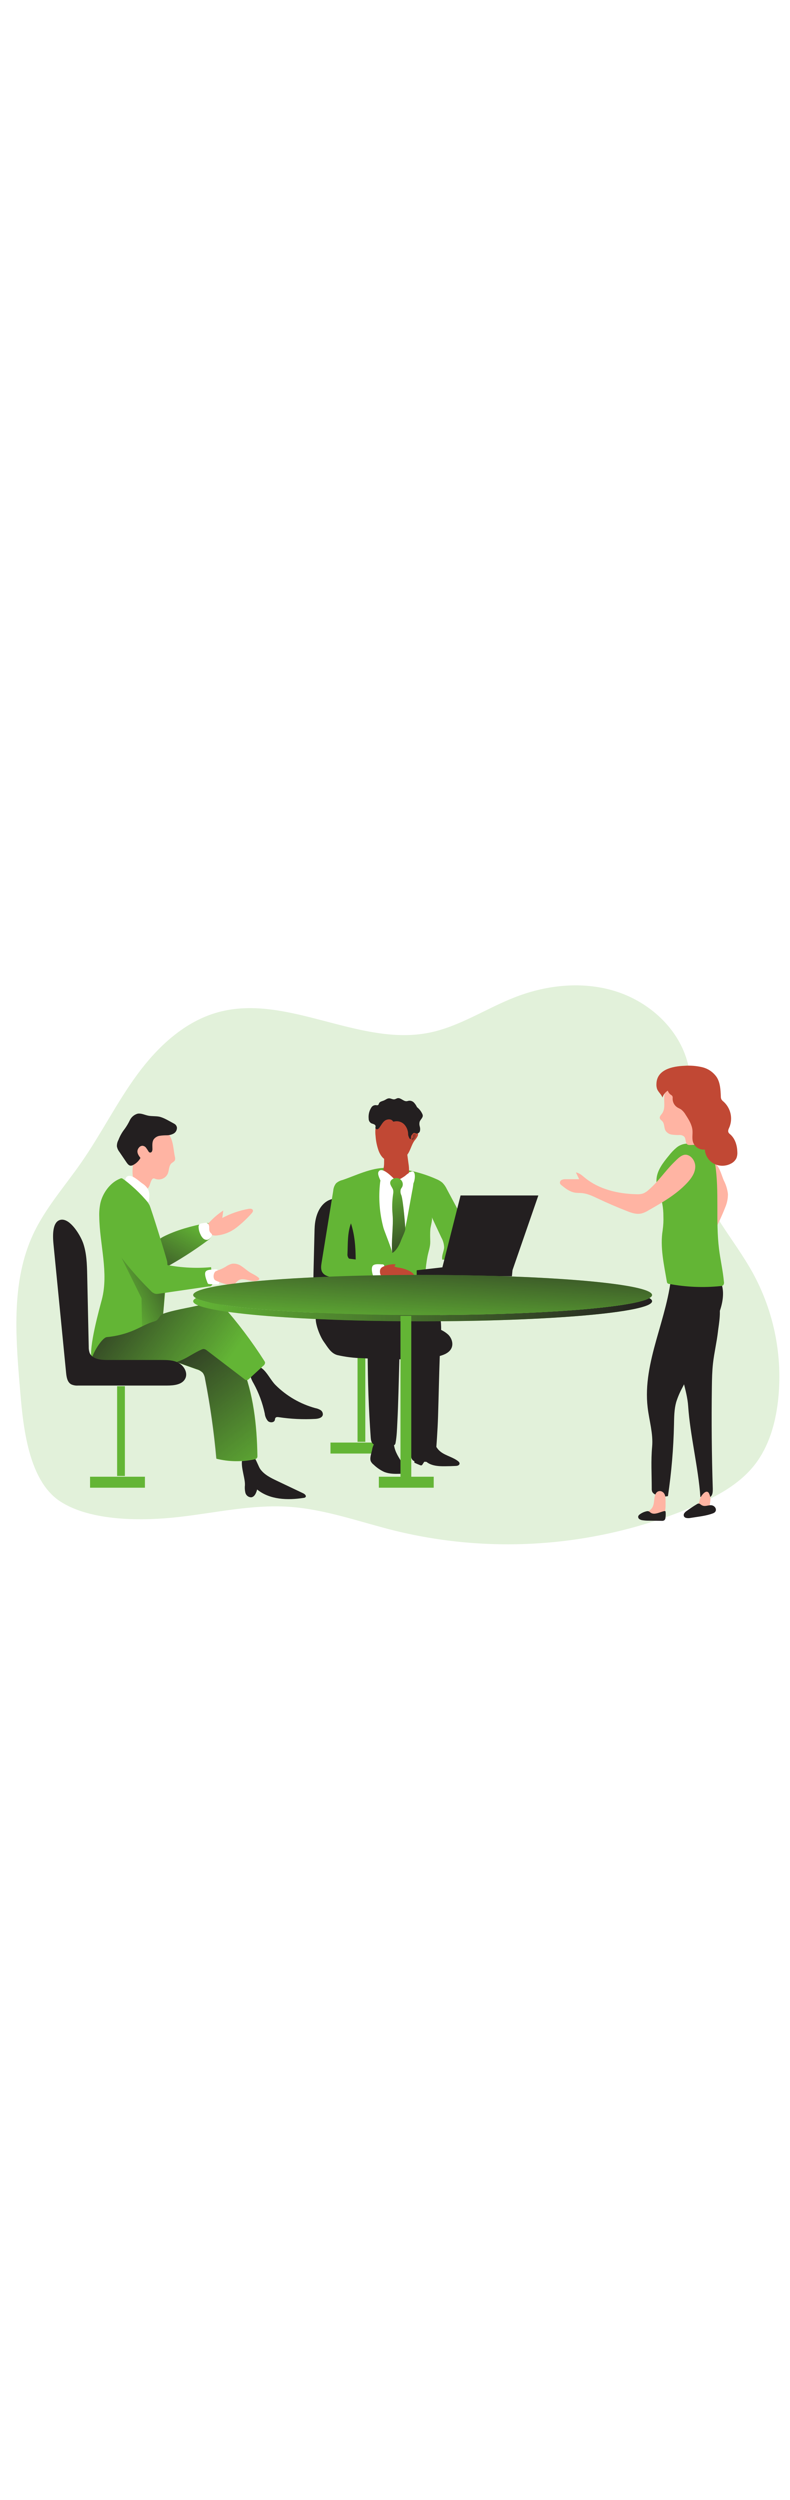 <?xml version="1.0" encoding="UTF-8"?> <svg xmlns="http://www.w3.org/2000/svg" xmlns:xlink="http://www.w3.org/1999/xlink" id="_0116_team_meeting_1" viewBox="0 0 500 500" data-imageid="team-meeting-1-33" class="illustrations_image" style="width: 158px;"><defs><style>.cls-1_team-meeting-1-33{fill:url(#linear-gradient);}.cls-1_team-meeting-1-33,.cls-2_team-meeting-1-33,.cls-3_team-meeting-1-33,.cls-4_team-meeting-1-33,.cls-5_team-meeting-1-33,.cls-6_team-meeting-1-33,.cls-7_team-meeting-1-33,.cls-8_team-meeting-1-33,.cls-9_team-meeting-1-33,.cls-10_team-meeting-1-33,.cls-11_team-meeting-1-33,.cls-12_team-meeting-1-33,.cls-13_team-meeting-1-33,.cls-14_team-meeting-1-33,.cls-15_team-meeting-1-33{stroke-width:0px;}.cls-2_team-meeting-1-33{isolation:isolate;opacity:.18;}.cls-2_team-meeting-1-33,.cls-15_team-meeting-1-33{fill:#68e1fd;}.cls-3_team-meeting-1-33{fill:url(#linear-gradient-4-team-meeting-1-33);}.cls-4_team-meeting-1-33{fill:url(#linear-gradient-2-team-meeting-1-33);}.cls-5_team-meeting-1-33{fill:url(#linear-gradient-3-team-meeting-1-33);}.cls-6_team-meeting-1-33{fill:url(#linear-gradient-8-team-meeting-1-33);}.cls-7_team-meeting-1-33{fill:url(#linear-gradient-9-team-meeting-1-33);}.cls-8_team-meeting-1-33{fill:url(#linear-gradient-7-team-meeting-1-33);}.cls-9_team-meeting-1-33{fill:url(#linear-gradient-5-team-meeting-1-33);}.cls-10_team-meeting-1-33{fill:url(#linear-gradient-6-team-meeting-1-33);}.cls-11_team-meeting-1-33{fill:#231f20;}.cls-12_team-meeting-1-33{fill:#c14834;}.cls-13_team-meeting-1-33{fill:#fff;}.cls-14_team-meeting-1-33{fill:#ffb4a3;}</style><linearGradient id="linear-gradient-team-meeting-1-33" x1="728.09" y1="1491.79" x2="734.07" y2="1515.89" gradientTransform="translate(-480.88 1694.39) scale(1 -1)" gradientUnits="userSpaceOnUse"><stop offset="0" stop-color="#231f20" stop-opacity="0"></stop><stop offset="1" stop-color="#231f20"></stop></linearGradient><linearGradient id="linear-gradient-2-team-meeting-1-33" x1="724.54" y1="1484.46" x2="747.04" y2="1428.37" xlink:href="#linear-gradient-team-meeting-1-33"></linearGradient><linearGradient id="linear-gradient-3-team-meeting-1-33" x1="746" y1="1515.77" x2="736.6" y2="1516.48" xlink:href="#linear-gradient-team-meeting-1-33"></linearGradient><linearGradient id="linear-gradient-4-team-meeting-1-33" x1="603.72" y1="1462.09" x2="574.12" y2="1409.14" xlink:href="#linear-gradient-team-meeting-1-33"></linearGradient><linearGradient id="linear-gradient-5-team-meeting-1-33" x1="656.16" y1="1304.03" x2="581" y2="1400.54" xlink:href="#linear-gradient-team-meeting-1-33"></linearGradient><linearGradient id="linear-gradient-6-team-meeting-1-33" x1="554.08" y1="1421.38" x2="602.76" y2="1443.29" xlink:href="#linear-gradient-team-meeting-1-33"></linearGradient><linearGradient id="linear-gradient-7-team-meeting-1-33" x1="618.47" y1="1364.98" x2="533.47" y2="1426.62" xlink:href="#linear-gradient-team-meeting-1-33"></linearGradient><linearGradient id="linear-gradient-8-team-meeting-1-33" x1="603.14" y1="1406.64" x2="893.57" y2="1406.64" xlink:href="#linear-gradient-team-meeting-1-33"></linearGradient><linearGradient id="linear-gradient-9-team-meeting-1-33" x1="746.95" y1="1392.18" x2="750.93" y2="1459.49" xlink:href="#linear-gradient-team-meeting-1-33"></linearGradient></defs><path id="background_team-meeting-1-33" class="cls-2_team-meeting-1-33 targetColor" d="M12.42,335.2c-2.66-32.16-5.05-66.03,8.59-95.27,7.72-16.55,20.07-30.39,30.48-45.41,12.53-18.03,22.35-37.86,35.35-55.58,13-17.71,30.02-33.65,51.21-39.46,43.51-11.94,88.94,21.71,133.21,13.03,19.63-3.85,36.66-15.65,55.36-22.79,19.83-7.6,42.14-9.88,62.45-3.66,20.31,6.22,38.22,21.57,45.03,41.68,7.77,22.95.81,48.54,6.51,72.09,5.79,24.04,23.88,42.93,35.82,64.59,13.59,24.8,19.17,53.2,15.96,81.3-1.68,14.33-5.84,28.76-14.73,40.16-9.69,12.41-24.13,20.14-38.6,26.34-59.63,25.39-125.88,30.82-188.85,15.46-22.43-5.54-44.42-13.7-67.46-15.2-23.24-1.53-46.31,3.81-69.47,6.45-22.38,2.56-55.54,3-75.28-9.92-21.25-13.99-23.71-51.39-25.57-73.81Z" style="fill: rgb(99, 181, 53);"></path><g id="character_3_team-meeting-1-33"><path class="cls-11_team-meeting-1-33" d="M425.08,263.71c-2.07,29.17-18.61,56.9-15.17,85.95.97,8.3,3.58,16.52,2.83,24.81-.81,8.76-.25,17.59-.25,26.38-.06.77.06,1.55.36,2.26.41.65,1,1.17,1.7,1.5,2.51,1.35,5.42,1.74,8.2,1.1,2.23-14.99,3.51-30.1,3.83-45.25.1-4.8.11-9.68,1.41-14.29,1.02-3.21,2.36-6.32,3.98-9.28,4.13-8.1,8.23-16.21,12.28-24.35l4.03-8.03c1.24-2.48,2.48-4.96,3.72-7.44,2.99-6.28,5.71-12.92,5.61-19.85-.07-4.86-1.84-10.03-5.85-12.76-2.9-1.97-6.55-2.48-10.05-2.59-4.94-.25-11.76,1.23-16.63,1.84Z"></path><path class="cls-11_team-meeting-1-33" d="M454.44,301.32c-.77,6.85-2.41,13.57-3.18,20.42-.55,4.96-.64,9.92-.71,14.88-.3,21.5-.1,43,.58,64.5,0,1.6,0,3.37-1,4.58-1.61,1.82-4.54,1.24-6.86.55-1.24-18.21-6.51-39.26-7.72-57.45-.69-10.36-5.64-20.76-5.32-31.13.32-9.92,9.92-17.04,13.71-26.23,1.14-2.79,5.59-12.4,10.06-8.3,3.1,2.91.87,14.34.43,18.2Z"></path><path class="cls-14_team-meeting-1-33" d="M411.84,414.19c-.83.74-2.02,1.39-2.05,2.48.03.49.19.96.46,1.36.18.47.54.85.99,1.07.33.09.67.09.99,0l4.96-1.09c.81-.13,1.59-.42,2.29-.84,1.6-1.14,1.75-3.41,1.76-5.37v-3.05c0-2.01-.06-4.61-2.05-5.76-1.29-.85-3.03-.51-3.91.77-2.03,3.11-.37,7.62-3.46,10.43Z"></path><path class="cls-11_team-meeting-1-33" d="M405.01,417.22c-.49.28-.86.72-1.07,1.24-.14.67.13,1.37.68,1.77.55.39,1.18.64,1.85.73,1.44.23,2.9.33,4.37.31l7.91.1c.62.08,1.24-.06,1.76-.4.41-.43.66-1,.68-1.6.16-1.18.2-2.36.1-3.55,0-.21-.08-.42-.24-.57-.17-.1-.37-.12-.56-.06-2.56.43-6.33,2.8-8.68,1-.81-.62-1.24-1.08-2.37-.92-1.6.32-3.12.98-4.44,1.94Z"></path><path class="cls-14_team-meeting-1-33" d="M436.34,414.5c-.45.26-.91.69-.83,1.24s.87.87,1.51.93c2.42.25,4.87.13,7.26-.36,1.01-.15,1.97-.52,2.83-1.08,1.72-1.24,2.18-3.62,2.38-5.76.37-1.95.06-3.96-.87-5.71-1.86-2.78-5.21,2.16-5.68,3.98-.22,1.64-.91,3.18-1.98,4.43-1.29,1.18-3.14,1.44-4.61,2.32Z"></path><path class="cls-11_team-meeting-1-33" d="M443.99,411.4c-.56-.36-1.04-.93-1.71-.97-.49.01-.96.18-1.35.48-2.11,1.24-4.18,2.67-6.2,4.11-.63.39-1.18.9-1.61,1.5-.45.61-.52,1.42-.19,2.1.29.44.73.76,1.24.89.99.23,2.02.23,3.01,0,4.56-.76,9.86-1.24,14.18-2.93,3.24-1.24,1.55-5.06-1.46-5.1-2-.04-3.96,1.15-5.9-.09Z"></path><path class="cls-14_team-meeting-1-33" d="M458.01,205.76c1.45,2.74,2.37,5.73,2.72,8.81,0,2.85-.56,5.67-1.67,8.29-2.32,5.94-5.05,11.72-8.15,17.29.77-1.45-.42-6.2-.53-7.85-.17-2.74-.33-5.48-.48-8.24-.31-5.62-.57-11.25-.78-16.88-.1-2.67-1.84-10.9,2.17-11.97,3.35-.89,5.56,7.95,6.74,10.56Z"></path><path class="cls-15_team-meeting-1-33 targetColor" d="M419.41,237.4c.43-2.95.58-5.94.46-8.92.01-2.57-.21-5.13-.67-7.65-1.08-5.14-3.94-9.92-3.72-15.21.2-5.85,4.11-10.84,7.84-15.37,1.44-1.88,3.08-3.6,4.89-5.12,1.84-1.51,4.12-2.38,6.5-2.48,4.32,0,8.97-1.34,12.48,1.18,3.51,2.52,4.74,7.17,5.41,11.47,2.75,17.82.26,36.12,2.48,54.02.86,6.93,2.48,13.77,3.09,20.73.18.77.01,1.58-.46,2.21-.46.35-1.02.54-1.6.53-10.87,1.12-21.85.66-32.58-1.36-.41-.04-.8-.2-1.1-.47-.21-.29-.34-.64-.37-1-1.81-10.62-4.42-21.98-2.63-32.55Z" style="fill: rgb(99, 181, 53);"></path><path class="cls-14_team-meeting-1-33" d="M418.92,163.74c-.67.88-1.6,1.82-1.31,2.89.21.84,1.08,1.24,1.65,1.94,1.39,1.56.94,4.07,1.97,5.88.9,1.35,2.34,2.26,3.94,2.48,1.6.22,3.21.31,4.83.27,1.14-.09,2.26.3,3.09,1.08,1.24,1.44.47,4.22,2.18,5.02.44.18.92.25,1.4.21,1.86-.01,3.71-.15,5.54-.42.66-.03,1.29-.27,1.8-.68.49-.59.76-1.34.74-2.11.81-8.72-.54-17.5-3.93-25.58-.55-1.47-1.35-2.84-2.37-4.03-1.24-1.24-2.76-2.18-4.43-2.73-1.99-.74-4.08-1.16-6.2-1.24-1.79-.2-3.6.24-5.1,1.24-4.76,3.81-.19,11.01-3.81,15.78Z"></path><path class="cls-12_team-meeting-1-33" d="M415.45,145.13c-.03.94.09,1.87.37,2.77.72,2.07,2.73,3.5,3.47,5.57.56-1.81,1.75-3.36,3.36-4.37.34,1.06,1.02,1.99,1.94,2.63.37.2.7.49.96.83.2.48.25,1,.16,1.51-.06,2.23,1.03,4.34,2.88,5.58.78.51,1.67.83,2.48,1.36,1.19.94,2.19,2.11,2.93,3.44,1.95,3,3.94,6.2,4.27,9.72.22,2.48-.4,5.09.33,7.44,1.07,3.16,4.19,5.14,7.5,4.78.25,3.78,2.43,7.17,5.77,8.97,3.37,1.73,7.38,1.71,10.73-.06,1.52-.74,2.75-1.96,3.5-3.47.48-1.25.67-2.59.57-3.92-.11-4.14-1.4-8.46-4.53-11.16-.41-.3-.76-.67-1.03-1.09-.56-1.05,0-2.29.53-3.39,2.3-5.6.85-12.04-3.62-16.13-.58-.42-1.07-.95-1.45-1.56-.25-.61-.37-1.26-.35-1.91-.17-4.14-.37-8.51-2.57-12.04-2.16-3.17-5.42-5.43-9.15-6.34-3.71-.88-7.53-1.19-11.32-.91-7.63.31-17.71,2.38-17.72,11.75Z"></path><path class="cls-14_team-meeting-1-33" d="M410.38,212.06c-1.01.93-2.18,1.66-3.45,2.17-1.36.39-2.79.54-4.2.43-11.59-.27-23.57-3.05-32.5-10.38-1.75-1.43-3.5-3.09-5.73-3.42l2.06,4.3h-8.39c-.9-.07-1.8.08-2.63.42-.84.38-1.31,1.29-1.13,2.2.22.5.58.93,1.03,1.24,2.48,2.01,5.1,4.03,8.22,4.6,1.55.29,3.15.19,4.73.33,3.57.35,6.87,1.97,10.12,3.5,5.93,2.8,11.94,5.39,18.05,7.78,3.03,1.24,6.29,2.34,9.46,1.61,1.58-.44,3.09-1.11,4.48-2,8.68-4.96,17.5-9.99,24.32-17.28,2.65-2.84,5.09-6.2,5.22-10.15.11-3.18-1.94-6.8-5.16-7.63-3.23-.83-6.2,2.68-8.45,4.85-5.63,5.59-10,12.32-16.06,17.41Z"></path></g><g id="character_2_team-meeting-1-33"><rect class="cls-15_team-meeting-1-33 targetColor" x="226.29" y="314.55" width="4.92" height="56.81" style="fill: rgb(99, 181, 53);"></rect><rect class="cls-15_team-meeting-1-33 targetColor" x="209.16" y="371.83" width="34.72" height="6.95" style="fill: rgb(99, 181, 53);"></rect><path class="cls-11_team-meeting-1-33" d="M211.22,292.66c-.58,1.34-1.05,2.73-1.38,4.16-.32,1.46.27,2.97,1.49,3.83.44.22.92.35,1.41.37,1.43.08,2.83-.49,3.8-1.55.94-1.21,1.54-2.65,1.74-4.17.7-3.6.88-7.28.53-10.93-.27-2.84-3.15-6.2-5.42-2.99-2.01,2.89-1.04,7.96-2.17,11.28Z"></path><path class="cls-11_team-meeting-1-33" d="M200.89,290.08c-3.2,2.9,1.45,14.35,3.98,17.85,2.53,3.5,4.52,7.44,8.68,8.55,5.13,1.17,10.37,1.82,15.63,1.95,11.32.62,22.69.94,34.02.48,5.01-.08,10-.68,14.88-1.8,3.15-.81,6.52-2.27,7.76-5.27,1.15-2.79,0-6.12-2.1-8.26-2.24-2.04-4.95-3.49-7.89-4.23-10.33-3.21-21.26-3.45-32-3.62-5.28-.07-10.63,0-15.9-.56-3.34-.33-6.56-1.09-9.92-.86-4.45.32-13.67-7.37-17.15-4.23Z"></path><path class="cls-11_team-meeting-1-33" d="M221.21,309.47c4.14,2.75,9.13,2.72,13.88,2.63l27.19-.56c3.11-.06,6.33-.15,9.18-1.65,4.81-2.48,7.81-9.46,6.29-15.46-.26-1.38-.98-2.63-2.05-3.55-1.15-.64-2.48-.87-3.78-.66-14.1.79-32.06-4.09-46.17-3.3-3.3.19-8.17,4.58-10.52,8.48-2.74,4.58,2.85,11.98,5.98,14.05Z"></path><path class="cls-11_team-meeting-1-33" d="M234.64,368.65c.11,1.66.42,3.6,1.96,4.35.7.28,1.45.41,2.2.37l9.35.29c.53.07,1.07-.04,1.54-.31.39-.36.63-.86.67-1.39.79-4.18.89-8.52,1.11-12.75.66-12.83.87-25.67,1.25-38.51.17-5.91.35-11.81.65-17.71s1.38-12.43-.8-18.01c-.48-1.24-1.13-2.45-2.15-3.31-1.84-1.56-4.46-1.68-6.87-1.72-4.13-.07-8.26-.15-12.39-.22-2.14-.04-4.43-.03-6.18,1.19-2.93,2.03-2.84,6.77-.49,9.46,1.03,1.18,2.37,2.04,3.51,3.11,6.06,5.62,4.64,14.77,4.69,22.19.07,8.7.2,17.39.51,26.08.32,8.97.8,17.94,1.43,26.9Z"></path><path class="cls-11_team-meeting-1-33" d="M259.88,378.89c.12,1.72.42,3.72,1.97,4.55.69.29,1.44.43,2.2.4l9.34.29c.54.08,1.09-.03,1.55-.31.38-.39.62-.91.66-1.45.67-8.98,1.35-17.9,1.64-26.92.4-12.76.63-25.53,1.09-38.28.41-11.37,3.21-25.7-3.86-35.57-.92-1.28-2.09-2.49-3.61-2.9-.58-.16-1.18-.19-1.77-.22-5.45-.24-10.93.13-16.3,1.08-1.75.31-3.84,1.02-4.17,2.77-.36,1.92,1.65,3.34,3.19,4.54,8.34,6.52,6.03,19.9,6.1,29.17.09,11.55.15,23.1.56,34.65.33,9.4.81,18.8,1.43,28.19Z"></path><path class="cls-11_team-meeting-1-33" d="M199.1,236.56l-.58,23.34c-.32,12.61-.6,25.61,3.01,37.39.59,2.55,1.83,4.9,3.61,6.82,1.91,1.51,4.3,2.3,6.74,2.23,6.2.36,12.92-.73,17.37-6.09,3.93-4.68,5.41-11.72,6.07-18.47.69-9.34.76-18.71.21-28.06-.3-8.22-.74-17.01-4.69-23.57-1.84-2.84-4.09-5.39-6.66-7.59-11.42-10.67-24.57-4.18-25.07,13.99Z"></path><path class="cls-15_team-meeting-1-33 targetColor" d="M216.62,205.7c-1.46.36-2.82,1.08-3.94,2.08-1.04,1.35-1.66,2.99-1.77,4.69l-7.37,45.51c-.33,2.07-.63,4.33.5,6.13,1.34,2.15,4.2,2.84,6.8,3.27,8.51,1.44,17.13,2.11,25.76,1.98.44.04.87-.07,1.24-.31.31-.34.49-.78.48-1.24.4-3.4.32-6.83-.21-10.21l-15.96-2.01c-1.38-.17-1.31,0-1.94-1.18-.27-.62-.37-1.3-.29-1.97.27-6.43-.07-13.28,2.21-19.34,4.78,14.87,2.25,30.61,2.82,45.91.17,4.49.88,4.54,5.16,4.39,3.99-.14,7.99-.34,11.97-.63,7.76-.56,15.51-1.42,23.2-2.58,1.55-.23,3.35-.66,3.96-2.1.31-.72.23-1.53.17-2.31-.63-7.27-.23-14.64,1.17-21.8.59-3.05,1.78-6.05,1.73-9.16-.04-2.8-.18-5.42.09-8.26.15-1.55,1.51-6.12.86-7.43l6.07,12.94c1.08,1.9,1.68,4.02,1.76,6.2-.1,2.65-1.76,5.23-1.15,7.83l19.6-.63-2.64-13.48c-.66-4.45-2.18-8.72-4.48-12.58l-9.58-17.92c-.71-1.53-1.67-2.93-2.85-4.13-1.16-.96-2.46-1.74-3.86-2.29-10.05-4.46-20.89-6.87-31.88-7.08-9.36-.12-19,4.8-27.64,7.73Z" style="fill: rgb(99, 181, 53);"></path><path class="cls-13_team-meeting-1-33" d="M248.25,251.91c6.4-6.13,8.26-15.24,9.81-23.78l2.74-15.08c.78-3.57,1.16-7.21,1.13-10.87.02-.39-.1-.78-.35-1.09-.38-.29-.86-.41-1.34-.35-7.1,0-18.46-2.7-19.65,6.41-1.14,9.68-.41,19.48,2.13,28.89.43,1.61,5.99,15.37,5.52,15.86Z"></path><path class="cls-12_team-meeting-1-33" d="M243.01,196.73c-.27,1.29-.33,2.61-.19,3.92.19.93.56,1.82,1.09,2.62,1.14,2.11,3.13,3.64,5.47,4.18,2.03.3,4.04-.63,5.95-1.59.88-.36,1.66-.92,2.28-1.64.77-1.09,1.21-2.38,1.24-3.72.08-1.78-.02-3.56-.32-5.31l-.87-6.51c-.02-.28-.1-.55-.25-.79-.16-.18-.38-.29-.62-.32-3.31-.79-7.88-2.26-11.23-1.07-3.35,1.19-2.12,6.98-2.57,10.23Z"></path><path class="cls-1_team-meeting-1-33" d="M257.65,188.75s-5.52,11.16-11.06,10.18c-5.54-.98-3.14-9.4-3.14-9.4l14.2-.78Z"></path><path class="cls-12_team-meeting-1-33" d="M260.03,176.77c.73-1.1,1.85-2.36,3.16-2.02,1.14.45,1.7,1.74,1.25,2.88,0,0,0,.01,0,.02-.51,1.07-1.17,2.06-1.98,2.93-2.38,3.18-2.8,7.55-5.74,10.27-2.35,1.9-5.3,2.89-8.32,2.78-1.19.07-2.39-.08-3.54-.43-2.68-.94-4.29-3.55-5.25-6.1-1.06-2.99-1.7-6.11-1.91-9.28-.35-2.81-.13-5.66.65-8.39.84-2.79,2.88-5.06,5.56-6.2,4.28-1.65,9.36.71,12.02,4.32s3.44,8.15,3.98,12.54"></path><path class="cls-11_team-meeting-1-33" d="M237.72,171.66c0,.48-.26.98,0,1.41.28.44.84.61,1.31.41.46-.22.85-.56,1.12-.99,1.09-1.49,1.9-3.23,3.39-4.35,1.49-1.13,4.04-1.24,5.06.22.06.12.15.22.26.3.18.07.39.07.57,0,2.36-.58,4.84.15,6.51,1.91,1.56,1.73,2.41,3.99,2.38,6.31,0,.69.87,3.14,1.56,2.93.2-.06.26-2.06.4-2.21.48-.55.51-.72.99-1.24.14-.2.34-.36.56-.46.53-.2,1.08.22,1.65.35,1.05.12,2.03-.53,2.31-1.55.21-.97.17-1.99-.12-2.94-.29-.95-.32-1.96-.09-2.93.47-1.41,2.05-2.48,2-3.93-.04-.44-.17-.86-.38-1.24-.77-1.61-1.89-3.02-3.29-4.12-.47-1.04-1.1-1.99-1.87-2.83-.81-.86-1.96-1.32-3.14-1.24-.52.07-1.03.29-1.55.32-2.07.14-3.72-2.34-5.76-1.9-.66.15-1.24.6-1.87.71-1.18.21-2.29-.66-3.49-.63s-2.11.88-3.18,1.34-2.6.67-3.13,1.74c-.22.45-.29,1.03-.74,1.24-.37.1-.76.1-1.13,0-1.11-.12-2.2.35-2.87,1.24-1.45,2.13-2.11,4.7-1.85,7.26-.04,1.25.62,2.41,1.71,3.01.88.38,2.59.53,2.67,1.86Z"></path><path class="cls-13_team-meeting-1-33" d="M249.66,205.25c-1.7.48-3.14,1.62-4.01,3.16-.81,1.51-1.41,3.12-1.79,4.79.14-.52-1.24-2.56-1.5-3.13-.5-1.14-.93-2.31-1.35-3.47-.55-1.53-2.26-4.53-1.45-6.12,1.92-3.76,8.67,3.25,10.1,4.76Z"></path><path class="cls-13_team-meeting-1-33" d="M251.98,205.73c2.64,1.02,4.22,3.57,6.44,5.28.11.09.24.15.38.17.15-.01.3-.08.41-.19,1.31-1.11,2.29-2.56,2.82-4.19.6-1.6,1.41-7.84-2.07-6.35-1.3.77-2.53,1.66-3.66,2.67-1.38.96-2.82,1.83-4.32,2.6Z"></path><path class="cls-15_team-meeting-1-33 targetColor" d="M248.47,227.5c-.4-4.28-.29-8.59.32-12.85.17-.82.2-1.66.07-2.48-.35-1.67-1.97-3.03-1.92-4.73.07-2.23,2.93-3.5,5.16-2.85,2.09.62,3.29,2.83,2.66,4.92-.05.17-.11.33-.18.49-.29.53-.71,1.02-.94,1.58-.33,1.25-.2,2.57.38,3.72,1.17,3.26,2.58,20.26,2.48,21.66,0,1.04-2.21,5.73-2.57,6.71-2.13,5.73-4.65,7.7-5.67,8.17-.79-7.02.87-17.23.2-24.34Z" style="fill: rgb(99, 181, 53);"></path><path class="cls-4_team-meeting-1-33" d="M248.47,227.5c-.4-4.28-.29-8.59.32-12.85.17-.82.2-1.66.07-2.48-.35-1.67-1.97-3.03-1.92-4.73.07-2.23,2.93-3.5,5.16-2.85,2.09.62,3.29,2.83,2.66,4.92-.05.17-.11.33-.18.49-.29.53-.71,1.02-.94,1.58-.33,1.25-.2,2.57.38,3.72,1.17,3.26,2.58,20.26,2.48,21.66,0,1.04-2.21,5.73-2.57,6.71-2.13,5.73-4.65,7.7-5.67,8.17-.79-7.02.87-17.23.2-24.34Z"></path><path class="cls-13_team-meeting-1-33" d="M241.8,259.05c.45-.08.91.07,1.24.4.11.18.17.38.17.58.21,1.88.16,3.79-.15,5.66-.04.58-.29,1.13-.69,1.55-.6.38-1.33.53-2.03.41l-2.93-.11c-.21,0-.43-.04-.62-.14-.19-.14-.34-.33-.41-.56-.73-1.7-1.53-4.81-.66-6.59s4.42-1.23,6.08-1.2Z"></path><path class="cls-12_team-meeting-1-33" d="M250.23,258.97c.07.57-.25,1.11-.78,1.31,1.03.5,2.15.8,3.29.89,2.23.36,4.38,1.06,6.4,2.07,1.45.73,2.94,1.79,3.2,3.32.06.19.06.4,0,.6-.1.16-.23.3-.38.4-1.52.8-3.25,1.11-4.96.91-4.96-.09-10.2-.09-14.88-1.91-.38-.12-.72-.33-1.02-.6-.27-.31-.44-.7-.5-1.1-.41-1.96,0-3.5,1.85-4.35,2.44-1.12,5.11-1.64,7.79-1.54Z"></path><path class="cls-11_team-meeting-1-33" d="M234.69,383.68c.43.86,1.06,1.61,1.84,2.18,1.96,1.9,4.23,3.45,6.71,4.59,3.14,1.24,6.64,1.24,10.03,1.15,1.24,0,2.63-.15,3.26-1.14s.1-2.27-.48-3.29c-2.31-4.03-5.37-7.8-6.4-12.29-.33-1.41-.51-2.99-1.64-3.97-2.48-2.12-8.76-1.35-10.79,1.12-.91,1.33-1.49,2.85-1.71,4.44-.43,2.06-1.67,5.15-.82,7.21Z"></path><path class="cls-11_team-meeting-1-33" d="M262.28,384.57c1.17.56,2.36,1.08,3.56,1.55.31.16.68.2,1.02.11.23-.13.42-.32.55-.56l1.62-2.48c3,3.31,8.16,3.72,12.75,3.63,2.18,0,4.35-.09,6.52-.19.96,0,2.12-.25,2.48-1.12s-.45-1.61-1.15-2.13c-3.8-2.79-9.1-3.56-12.18-7.06-1.24-1.44-2.11-3.3-3.72-4.3-1.54-.76-3.25-1.11-4.96-1.02-2.78-.07-5.88-.35-6.2,2.73-.37,3.6-.46,7.22-.29,10.83Z"></path><polygon class="cls-11_team-meeting-1-33" points="279.99 260.93 291.5 215.45 340.73 215.45 324.37 262.71 324 266.58 263.73 266.58 263.73 262.79 279.99 260.93"></polygon><path class="cls-5_team-meeting-1-33" d="M261.48,178.62c.02-.09.02-.18,0-.26-.13-.4-.13-.84,0-1.24.09-.16.22-.29.38-.38.24-.15.51-.23.79-.25.08-.02.16-.02.24,0,.09.06.16.14.19.25.16.47.16.97,0,1.44-.17.54-.47,1.04-.87,1.45-.32.37-.76.6-1.24.65-.06.01-.12.01-.19,0-.05-.03-.09-.08-.11-.14-.18-.26-.18-.6,0-.86.26-.21.67-.33.81-.66Z"></path></g><g id="character_1_team-meeting-1-33"><path class="cls-15_team-meeting-1-33 targetColor" d="M130.55,232.96c.59-.19,1.24-.13,1.79.17.35.33.57.77.64,1.24.45,1.74.7,3.52.76,5.31.07.78-.05,1.57-.35,2.29-.43.74-1.04,1.37-1.77,1.82-8.9,6.57-18.24,12.51-27.96,17.8-.41.22-4.13-12.4-4.19-13.64-.2-3.32.86-4.83,3.72-6.33,8.2-4.24,18.38-6.95,27.36-8.67Z" style="fill: rgb(99, 181, 53);"></path><path class="cls-3_team-meeting-1-33" d="M130.55,233.06c.59-.2,1.24-.13,1.79.17.35.33.57.77.64,1.24.45,1.74.7,3.52.76,5.31.07.78-.05,1.57-.35,2.29-.44.74-1.04,1.36-1.77,1.81-8.9,6.57-18.24,12.53-27.96,17.81-.41.22-4.13-12.4-4.19-13.64-.2-3.32.86-4.83,3.72-6.33,8.2-4.25,18.38-6.95,27.36-8.67Z"></path><path class="cls-11_team-meeting-1-33" d="M199.57,350.03c1.16.21,2.27.63,3.29,1.24,1.02.64,1.59,1.8,1.46,3-.37,1.92-2.82,2.48-4.76,2.59-7.73.43-15.49.06-23.15-1.1-.71-.11-1.56-.17-2.01.38s-.3.99-.46,1.49c-.53,1.67-3.08,1.77-4.37.58-1.13-1.34-1.83-3-2-4.75-1.4-6.66-3.78-13.08-7.05-19.05-.85-1.38-1.52-2.87-1.98-4.43-1.04-4.33,3.44-7.94,7.18-5.16,3.36,2.48,5.63,7.58,8.68,10.62,6.98,6.96,15.65,11.98,25.16,14.59Z"></path><path class="cls-11_team-meeting-1-33" d="M155.03,398.64c-.2,1.66-.11,3.34.27,4.96.43,1.66,1.9,2.84,3.62,2.89,2.21-.2,3.25-2.78,3.82-4.96,7.95,6.49,19.26,6.91,29.41,5.32.47,0,.91-.19,1.24-.52.66-.83-.48-1.9-1.44-2.36l-16.68-7.93c-3.93-1.87-8.03-3.88-10.56-7.44-1.87-2.62-5.46-15.88-10.38-8.68-3.29,4.8.88,13.51.69,18.72Z"></path><path class="cls-15_team-meeting-1-33 targetColor" d="M99.23,316.53l25.2,8.97c1.57.4,3,1.23,4.12,2.41.74,1.12,1.2,2.39,1.36,3.72,3.24,16.69,5.6,33.54,7.08,50.47,7.85,1.93,16.03,2.05,23.94.37.72-.06,1.37-.42,1.81-.99.17-.39.24-.82.2-1.24-.32-19.57-2.48-39.39-9.92-57.53-1.03-3.06-2.76-5.84-5.06-8.11-2.48-2.13-5.67-3.1-8.68-4.33-4.96-2.06-9.84-4.96-15.24-5.42-7.96-.62-15.31,4.37-20.93,10.05-1.14-.1-2.88,1.09-3.88,1.64Z" style="fill: rgb(99, 181, 53);"></path><path class="cls-9_team-meeting-1-33" d="M99.03,316.34l25.2,8.96c1.57.4,3,1.24,4.12,2.41.74,1.11,1.21,2.39,1.36,3.72,3.24,16.69,5.61,33.53,7.1,50.46,7.84,1.93,16.02,2.06,23.93.38.72-.05,1.38-.41,1.81-.99.17-.39.24-.82.21-1.24-.32-19.56-2.56-39.39-9.92-57.52-1.03-3.07-2.77-5.85-5.07-8.12-2.48-2.12-5.66-3.09-8.68-4.32-4.96-2.06-9.84-4.96-15.24-5.42-7.96-.63-15.31,4.37-20.93,10.05-1.14-.14-2.87,1.1-3.88,1.64Z"></path><rect class="cls-15_team-meeting-1-33 targetColor" x="74.12" y="336.17" width="4.92" height="56.81" style="fill: rgb(99, 181, 53);"></rect><rect class="cls-15_team-meeting-1-33 targetColor" x="57" y="393.45" width="34.72" height="6.95" style="fill: rgb(99, 181, 53);"></rect><path class="cls-14_team-meeting-1-33" d="M110.68,190.92c.25.74.25,1.53,0,2.27-.41.86-1.41,1.24-2.12,1.87-1.76,1.58-1.46,4.38-2.36,6.56-1.36,3-4.79,4.45-7.89,3.32-.38-.21-.81-.31-1.24-.29-.34.11-.64.34-.83.65-1.24,1.69-1.24,4.22-2.73,5.66-1.26,1.04-3.01,1.27-4.49.58-1.45-.7-2.62-1.86-3.35-3.3-2.48-4.37-1.85-9.71-1.24-14.66.61-4.95,1.24-9.63,3.1-14.07.49-1.37,1.3-2.6,2.36-3.6,1.76-1.49,4.22-1.72,6.51-1.86,2.22-.24,4.46-.13,6.65.33,6.75,1.79,6.39,10.87,7.63,16.52Z"></path><path class="cls-11_team-meeting-1-33" d="M110.33,170.09c.93.5,1.55,1.43,1.66,2.48.04,1.54-.78,2.98-2.13,3.72-1.35.71-2.84,1.08-4.37,1.08-1.51,0-3.02.1-4.52.33-1.49.24-2.83,1.07-3.72,2.29-1.09,1.7-.78,3.91-.77,5.93.05.58-.07,1.16-.32,1.69-.27.54-.9.81-1.48.63-.3-.16-.55-.4-.72-.69-.47-.8-.98-1.58-1.54-2.32-.55-.74-1.41-1.19-2.33-1.24-.84.07-1.62.49-2.13,1.15-.51.57-.85,1.28-.96,2.03-.21,1.66.87,3.2,1.89,4.53-1.03,1.89-2.61,3.42-4.52,4.42-.53.32-1.13.49-1.75.48-1.08-.1-1.84-1.09-2.48-1.98l-4.56-6.72c-.82-1.04-1.37-2.27-1.6-3.57-.03-1.39.3-2.77.97-3.99.96-2.52,2.29-4.88,3.96-7,1.26-1.74,2.35-3.58,3.27-5.52.97-2,2.74-3.5,4.87-4.12,2.26-.43,4.48.78,6.74,1.24,2.26.46,4.68.2,6.97.64,3.06.65,6.8,3.06,9.56,4.5Z"></path><path class="cls-13_team-meeting-1-33" d="M89.95,207.77c1.52.93,2.79,2.2,3.72,3.72,1.31,2.48.86,5.46.36,8.2-5.4-2.84-10.16-6.76-13.97-11.54-1.41-1.87-.88-5.3,2.07-5.11,2.58.14,5.88,3.35,7.81,4.73Z"></path><path class="cls-15_team-meeting-1-33 targetColor" d="M92.03,217.98c1,1.08,1.86,2.28,2.58,3.56.99,1.9,10.95,33.99,11.24,35.97.2,1.88.17,3.77-.07,5.64l-2.8,30.33c0,.55-.15,1.09-.45,1.55-.34.36-.77.62-1.24.76l-19.93,7.44c-2.95,1.2-6,2.13-9.12,2.77-2.4.39-4.67,1.34-6.64,2.77-3.42,2.48-4.53,10.01-7.5,10.06-2.27-6.45,5.07-32.65,6.34-37.45,4.47-17.03-1.38-34.9-1.62-52.52-.11-2.91.14-5.83.74-8.68,1.41-6.03,5.82-12.4,11.62-15.02,1.91-.84,1.65-.94,3.63.5,1.56,1.15,3.09,2.41,4.56,3.72,3.08,2.66,5.98,5.54,8.66,8.61Z" style="fill: rgb(99, 181, 53);"></path><path class="cls-10_team-meeting-1-33" d="M71.49,243.86l18.07,36.59.38,20.12s12.71-4.08,13.33-10.3c.62-6.21,1.18-19.6,1.18-19.6l-28.42-34.26-4.55,7.44Z"></path><path class="cls-15_team-meeting-1-33 targetColor" d="M70.1,221.77c-.91,5.77-1.32,11.61-1.24,17.45-.03,1.35.12,2.7.45,4.01.57,1.66,1.41,3.22,2.48,4.61,6.97,10.02,14.86,19.36,23.57,27.91.74.88,1.71,1.53,2.8,1.89.76.14,1.54.14,2.31,0l31.77-4.64c1.09.15,2.09-.61,2.24-1.69.04-.28.02-.57-.07-.85l-.81-9.63c-10.19.92-20.47.27-30.46-1.92-1.1-.16-2.15-.58-3.05-1.24-.72-.75-1.25-1.65-1.58-2.64-4.49-10.48-8.92-20.97-13.45-31.43-1.24-2.98-2.62-6.44-6.2-7.22-4.08-.94-8.05,1.19-8.76,5.4Z" style="fill: rgb(99, 181, 53);"></path><path class="cls-13_team-meeting-1-33" d="M135.1,262.26c1.07-.19,2.39-.26,3,.63.21.38.34.8.36,1.24.16,1.24.29,2.58.36,3.88.18,1.26,0,2.55-.51,3.72-1.94,0-3.88-.06-5.82-.19-.27,0-.54-.07-.78-.21-.17-.17-.31-.39-.38-.62-.63-1.64-2-4.96-1.35-6.7s3.7-1.55,5.12-1.76Z"></path><path class="cls-14_team-meeting-1-33" d="M142.76,260.58c1.22-.86,2.57-1.51,4.01-1.92,2.15-.28,4.33.27,6.08,1.55,1.8,1.17,3.36,2.65,5.18,3.8s4.02,2.01,5.66,3.51c.23.17.39.43.43.72,0,.4-.35.68-.71.86-2.1,1.03-4.59.37-6.86-.19-1.82-.45-3.86-.79-5.46.16-1.36.81-2.17,2.48-3.72,2.96-.96.24-1.97.22-2.91-.07-2.59-.59-5.11-1.42-7.54-2.48-.37-.14-.71-.35-1-.62-1.24-1.24-.87-4.53.63-5.46.8-.39,1.63-.72,2.48-.97,1.29-.52,2.54-1.14,3.73-1.85Z"></path><path class="cls-15_team-meeting-1-33 targetColor" d="M133.02,283.01c2.52-1.59,5.84-.84,7.44,1.66,9.88,11.1,18.86,22.98,26.84,35.51.24.31.4.68.47,1.07-.06.85-.52,1.63-1.24,2.08l-8.91,8.19c-.4.46-.95.75-1.55.83-.5-.07-.96-.29-1.33-.63l-23.72-18.13c-.56-.53-1.27-.87-2.03-.99-.54.01-1.07.15-1.55.4-4.06,1.77-7.69,4.39-11.71,6.28-8.87,4.16-19.02,4.47-28.81,4.29-9.61-.17-19.39-.78-28.37-4.19-1.84-.69,5.56-13.98,9.1-14.3,5.99-.55,11.85-2.05,17.37-4.44,4.28-1.86,8.36-4.34,12.89-5.59,2.87-.79,2.62-3.72,5.43-4.75,8.93-3.14,20.69-4.24,29.67-7.27Z" style="fill: rgb(99, 181, 53);"></path><path class="cls-8_team-meeting-1-33" d="M133.02,283.01c2.52-1.59,5.84-.84,7.44,1.66,9.88,11.1,18.86,22.98,26.84,35.51.24.31.4.68.47,1.07-.06.85-.52,1.63-1.24,2.08l-8.91,8.19c-.4.46-.95.75-1.55.83-.5-.07-.96-.29-1.33-.63l-23.72-18.13c-.56-.53-1.27-.87-2.03-.99-.54.01-1.07.15-1.55.4-4.06,1.77-7.69,4.39-11.71,6.28-8.87,4.16-19.02,4.47-28.81,4.29-9.61-.17-19.39-.78-28.37-4.19-1.84-.69,5.56-13.98,9.1-14.3,5.99-.55,11.85-2.05,17.37-4.44,4.28-1.86,8.36-4.34,12.89-5.59,2.87-.79,2.62-3.72,5.43-4.75,8.93-3.14,20.69-4.24,29.67-7.27Z"></path><path class="cls-11_team-meeting-1-33" d="M52.45,245.1c2.41,6.62,2.59,13.82,2.74,20.86l.97,45.25c-.05,1.3.14,2.59.56,3.82,1.58,3.93,6.78,4.54,11.01,4.54h34.11c3.87,0,7.94,0,11.32,1.91,3.39,1.91,5.79,6.2,4.17,9.69-1.84,4.01-7.19,4.58-11.6,4.58h-56.28c-1.5.12-3.01-.14-4.38-.76-2.48-1.36-2.96-4.56-3.24-7.34l-7.95-81.06c-.45-4.6-1.24-15.13,4.96-15.81,5.88-.56,12.04,10.07,13.59,14.33Z"></path><path class="cls-14_team-meeting-1-33" d="M128.4,237.51c3.48-4.96,7.87-9.22,12.92-12.55l-.63,4.73c5.21-2.78,10.83-4.73,16.65-5.77,1.02-.17,2.36-.15,2.7.82.27.77-.33,1.54-.89,2.13-2.93,3.3-6.16,6.32-9.65,9.03-3.52,2.71-7.72,4.39-12.13,4.86-1.66.21-3.35-.11-4.83-.91-1.48-.86-2.22-2.59-1.82-4.25"></path><path class="cls-13_team-meeting-1-33" d="M127.72,233.1c-.48.03-.94.18-1.34.45-.49.48-.74,1.15-.69,1.84.05,1.58.43,3.14,1.13,4.56.39,1.01,1,1.92,1.77,2.68.79.76,1.92,1.07,2.99.81,1.09-.48,1.94-1.37,2.38-2.48.13-.2.2-.44.2-.68,0-.4-.37-.67-.66-.94-1.89-1.76-.53-3.58-1.45-5.41-.92-1.82-2.68-1.04-4.33-.82Z"></path></g><g id="table_team-meeting-1-33"><ellipse class="cls-15_team-meeting-1-33 targetColor" cx="267.49" cy="278.45" rx="145.21" ry="12.71" style="fill: rgb(99, 181, 53);"></ellipse><path class="cls-15_team-meeting-1-33 targetColor" d="M412.69,282.38c0,7.02-65.01,12.71-145.21,12.71s-145.21-5.68-145.21-12.71c0-.67.6-1.33,1.74-1.97,10.8,6.09,70.93,10.75,143.48,10.75s132.72-4.66,143.49-10.75c1.14.64,1.72,1.3,1.72,1.97Z" style="fill: rgb(99, 181, 53);"></path><path class="cls-6_team-meeting-1-33" d="M412.69,282.38c0,7.02-65.01,12.71-145.21,12.71s-145.21-5.68-145.21-12.71c0-.67.6-1.33,1.74-1.97,10.8,6.09,70.93,10.75,143.48,10.75s132.72-4.66,143.49-10.75c1.14.64,1.72,1.3,1.72,1.97Z"></path><path class="cls-15_team-meeting-1-33 targetColor" d="M410.96,280.41c-10.8,6.09-70.94,10.75-143.49,10.75s-132.72-4.66-143.48-10.75c10.8-6.08,70.93-10.74,143.48-10.74s132.68,4.66,143.49,10.74Z" style="fill: rgb(99, 181, 53);"></path><path class="cls-7_team-meeting-1-33" d="M412.69,278.45c0,.67-.58,1.32-1.72,1.96-10.8,6.09-70.94,10.75-143.49,10.75s-132.72-4.66-143.48-10.75c-1.14-.64-1.74-1.29-1.74-1.96,0-7.02,65.02-12.72,145.21-12.72s145.21,5.7,145.21,12.72Z"></path><rect class="cls-15_team-meeting-1-33 targetColor" x="239.78" y="393.45" width="34.72" height="6.95" style="fill: rgb(99, 181, 53);"></rect><rect class="cls-15_team-meeting-1-33 targetColor" x="253.47" y="291.67" width="6.83" height="105.85" style="fill: rgb(99, 181, 53);"></rect></g></svg> 